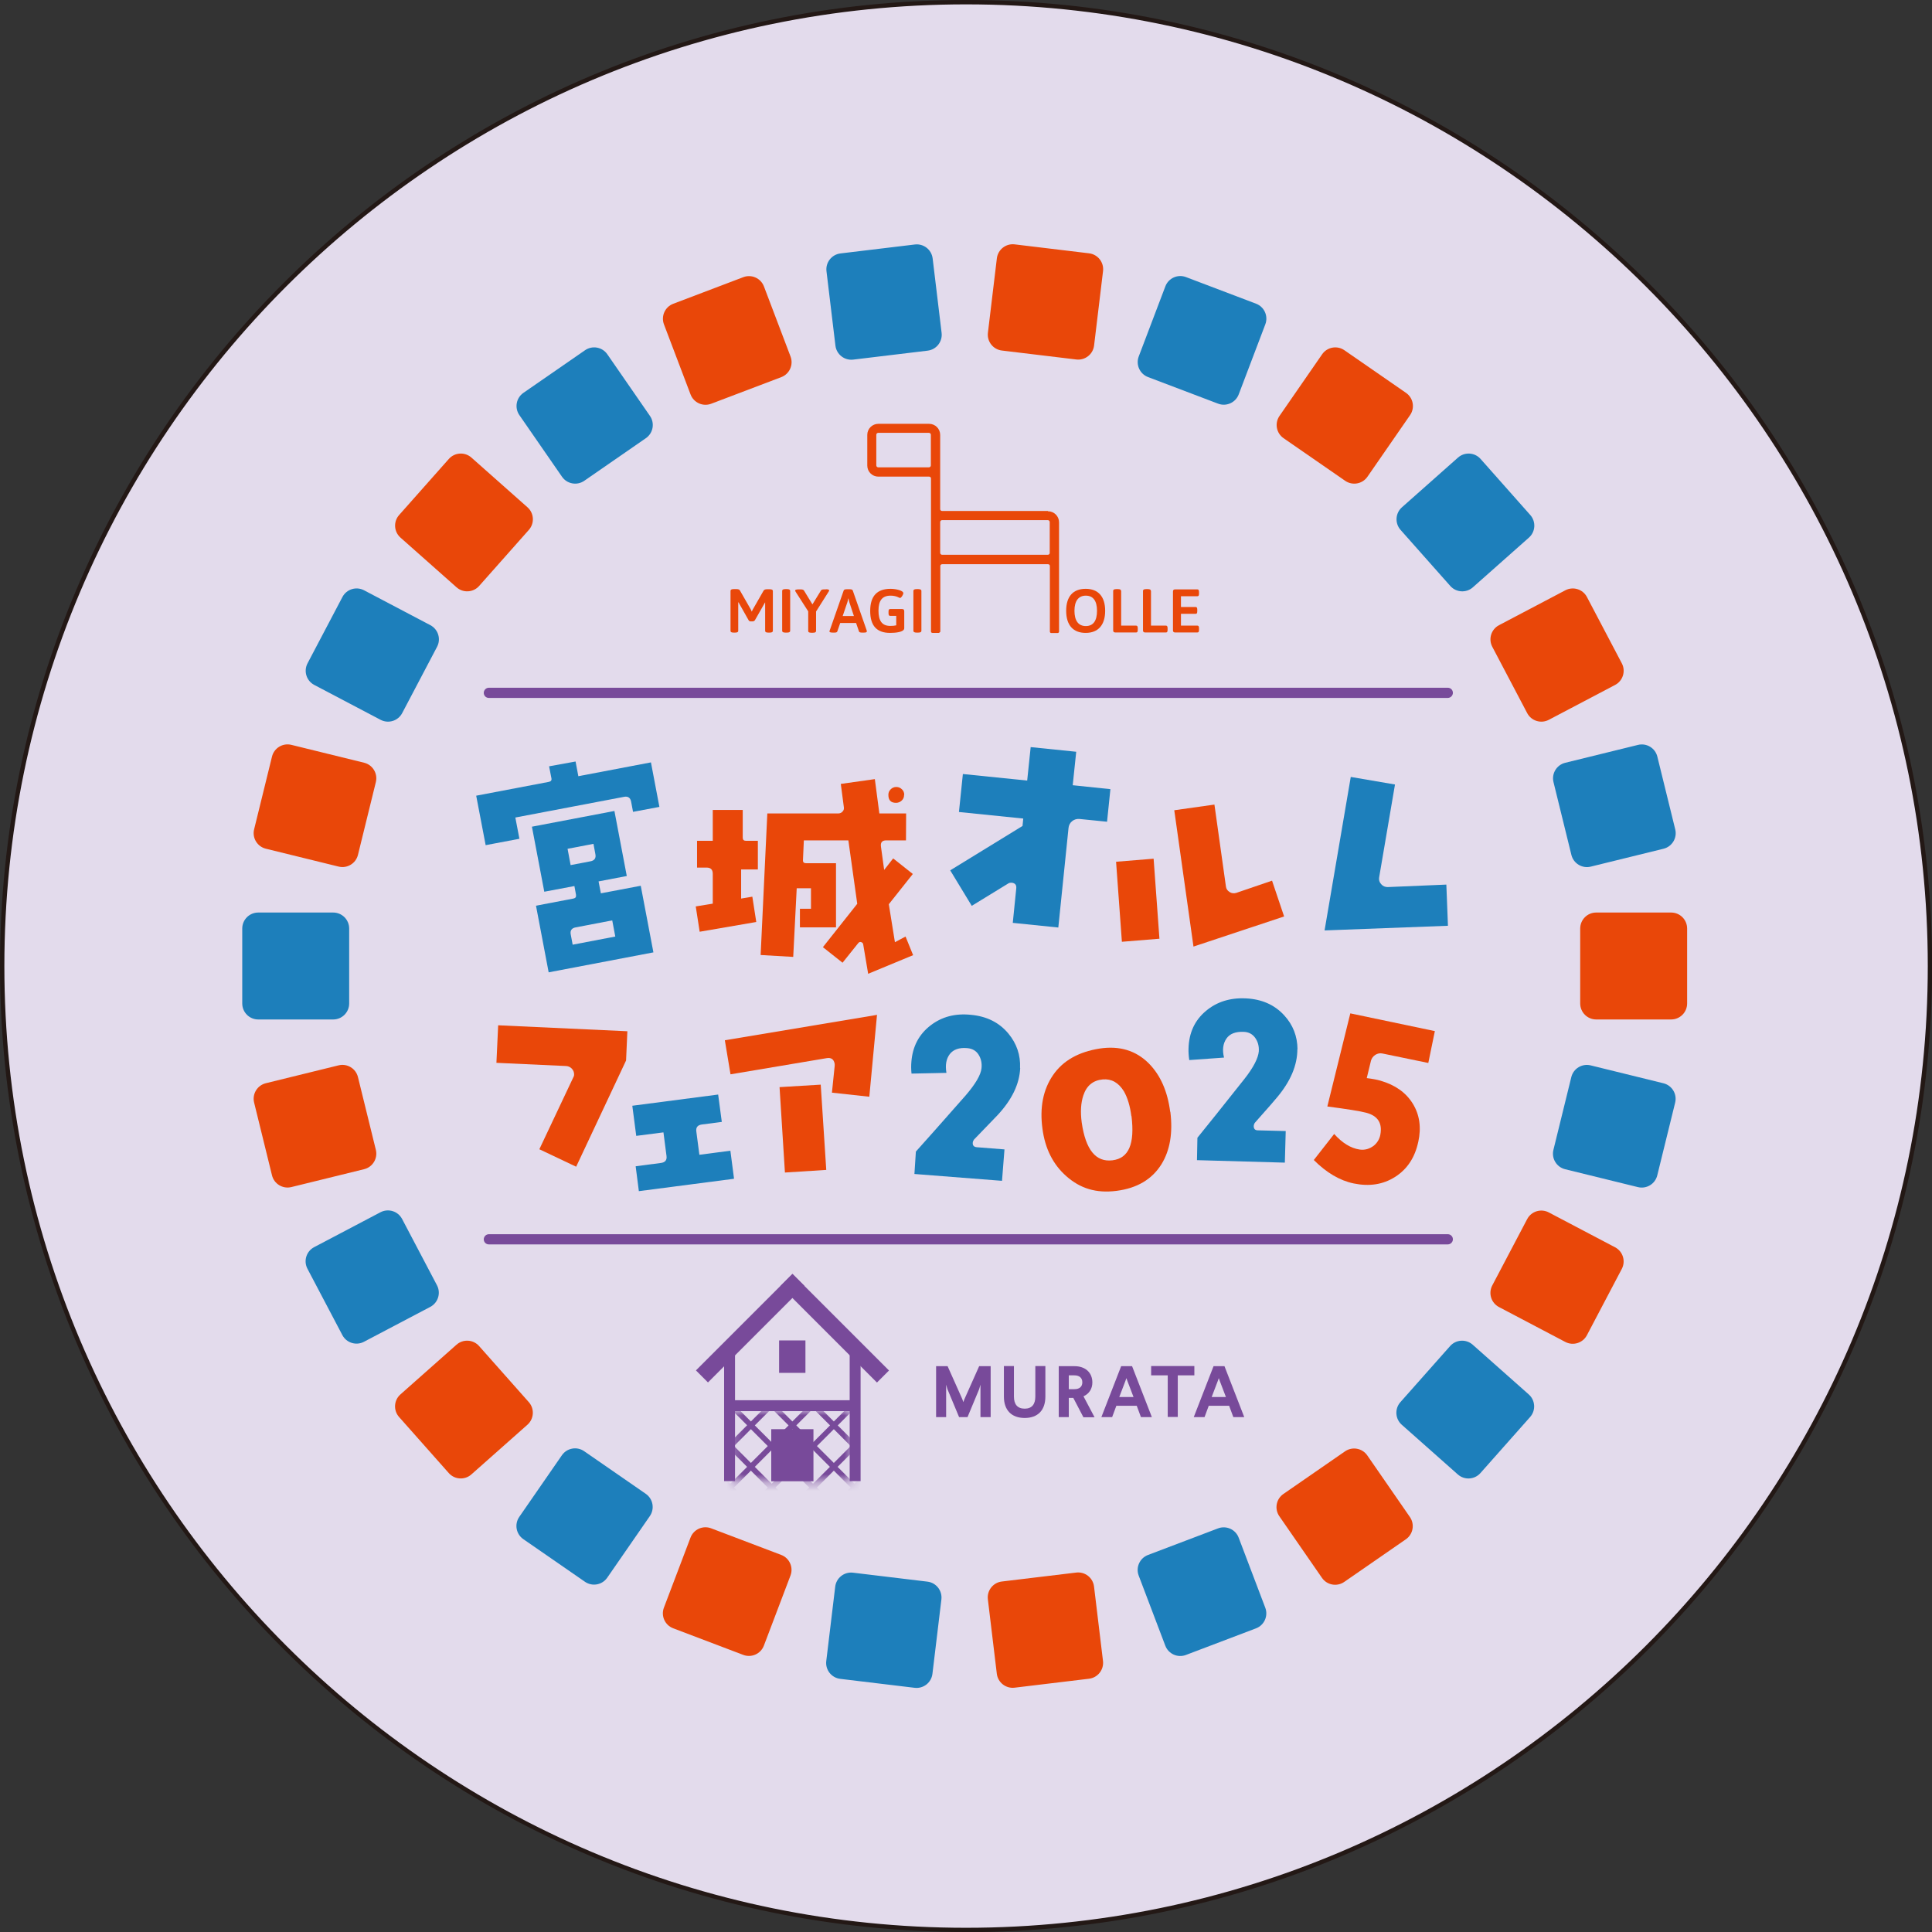 <svg width="230" height="230" viewBox="0 0 230 230" fill="none" xmlns="http://www.w3.org/2000/svg"><rect x="0" y="0" width="230" height="230" fill="#333333" stroke="none"/><g clip-path="url(#clip0_5230_4871)"><path d="M229.407 121.774C233.144 58.51 184.887 4.196 121.623 0.46C58.36 -3.277 4.045 44.98 0.309 108.243C-3.428 171.507 44.829 225.822 108.093 229.558C171.357 233.294 225.671 185.038 229.407 121.774Z" fill="#E1F3FC"/><path d="M229.556 121.775C233.293 58.511 185.036 4.196 121.772 0.46C58.508 -3.276 4.194 44.98 0.458 108.244C-3.279 171.508 44.978 225.822 108.242 229.559C171.505 233.295 225.82 185.038 229.556 121.775Z" fill="#E3DBEC"/><path d="M92.007 70.339V75.102C92.007 75.241 91.886 75.31 91.626 75.31H91.47C91.193 75.31 91.089 75.241 91.089 75.102V71.725H91.072L89.859 73.855C89.859 73.855 89.738 73.977 89.617 73.977H89.374C89.253 73.977 89.184 73.925 89.132 73.855L87.919 71.707H87.885V75.102C87.885 75.241 87.781 75.31 87.504 75.31H87.348C87.071 75.31 86.967 75.241 86.967 75.102V70.339C86.967 70.201 87.088 70.131 87.348 70.131H87.694C87.885 70.131 88.041 70.183 88.093 70.305L89.392 72.573L89.496 72.816L89.6 72.591L90.899 70.322C90.968 70.201 91.106 70.149 91.297 70.149H91.626C91.903 70.149 92.007 70.218 92.007 70.356V70.339Z" fill="#E94709"/><path d="M94.068 70.339V75.102C94.068 75.241 93.947 75.31 93.687 75.31H93.496C93.219 75.31 93.115 75.224 93.115 75.102V70.339C93.115 70.201 93.237 70.131 93.496 70.131H93.687C93.964 70.131 94.068 70.218 94.068 70.339Z" fill="#E94709"/><path d="M98.311 70.148C98.588 70.148 98.71 70.2 98.71 70.287C98.71 70.339 98.675 70.391 98.641 70.443L97.151 72.798V75.119C97.151 75.258 97.03 75.327 96.77 75.327H96.597C96.32 75.327 96.216 75.258 96.216 75.119V72.781L94.726 70.46C94.726 70.46 94.657 70.339 94.657 70.304C94.657 70.218 94.778 70.165 95.072 70.165H95.315C95.505 70.165 95.644 70.2 95.713 70.304L96.718 71.95L97.74 70.287C97.809 70.183 97.948 70.165 98.138 70.165H98.329L98.311 70.148Z" fill="#E94709"/><path d="M101.515 70.287L103.178 75.05C103.178 75.05 103.196 75.136 103.196 75.171C103.196 75.258 103.092 75.31 102.849 75.31H102.624C102.433 75.31 102.278 75.275 102.26 75.171L101.914 74.167H100.026L99.68 75.171C99.645 75.275 99.524 75.31 99.35 75.31H99.142C98.865 75.31 98.744 75.258 98.744 75.171C98.744 75.136 98.744 75.102 98.779 75.05L100.442 70.287C100.476 70.183 100.632 70.148 100.823 70.148H101.134C101.325 70.148 101.481 70.183 101.515 70.287ZM100.978 71.257C100.944 71.413 100.927 71.569 100.875 71.707L100.32 73.335H101.654L101.117 71.707C101.065 71.569 101.048 71.413 101.013 71.257H100.996H100.978Z" fill="#E94709"/><path d="M107.544 70.599C107.544 70.772 107.301 71.188 107.145 71.188C107.059 71.188 106.73 70.911 106.02 70.911C104.998 70.911 104.582 71.534 104.582 72.695C104.582 73.855 104.963 74.513 105.985 74.513C106.262 74.513 106.487 74.496 106.695 74.444V73.318H105.968C105.829 73.318 105.777 73.214 105.777 73.007V72.816C105.777 72.591 105.829 72.504 105.968 72.504H107.388C107.578 72.504 107.648 72.591 107.648 72.781V74.791C107.648 75.258 106.591 75.345 105.968 75.345C104.391 75.345 103.595 74.513 103.595 72.729C103.595 70.945 104.426 70.097 106.02 70.097C106.695 70.097 107.526 70.322 107.526 70.582L107.544 70.599Z" fill="#E94709"/><path d="M109.691 70.339V75.102C109.691 75.241 109.57 75.31 109.31 75.31H109.119C108.842 75.31 108.738 75.224 108.738 75.102V70.339C108.738 70.201 108.86 70.131 109.119 70.131H109.31C109.587 70.131 109.691 70.218 109.691 70.339Z" fill="#E94709"/><path d="M131.567 72.712C131.567 74.409 130.735 75.345 129.246 75.345C127.756 75.345 126.925 74.427 126.925 72.712C126.925 70.997 127.756 70.097 129.246 70.097C130.735 70.097 131.567 71.015 131.567 72.712ZM127.912 72.712C127.912 73.89 128.38 74.531 129.263 74.531C130.146 74.531 130.597 73.907 130.597 72.712C130.597 71.517 130.129 70.911 129.263 70.911C128.397 70.911 127.912 71.534 127.912 72.712Z" fill="#E94709"/><path d="M133.472 70.339V74.479H135.256C135.395 74.479 135.447 74.583 135.447 74.791V74.981C135.447 75.206 135.395 75.293 135.256 75.293H132.779C132.589 75.293 132.52 75.206 132.52 75.033V70.339C132.52 70.201 132.641 70.131 132.901 70.131H133.074C133.351 70.131 133.455 70.201 133.455 70.339H133.472Z" fill="#E94709"/><path d="M137.023 70.339V74.479H138.807C138.946 74.479 138.998 74.583 138.998 74.791V74.981C138.998 75.206 138.946 75.293 138.807 75.293H136.331C136.14 75.293 136.071 75.206 136.071 75.033V70.339C136.071 70.201 136.192 70.131 136.452 70.131H136.625C136.902 70.131 137.006 70.201 137.006 70.339H137.023Z" fill="#E94709"/><path d="M142.739 70.477V70.668C142.739 70.893 142.687 70.98 142.549 70.98H140.591V72.261H142.341C142.479 72.261 142.531 72.365 142.531 72.573V72.764C142.531 72.989 142.479 73.075 142.341 73.075H140.591V74.478H142.549C142.687 74.478 142.739 74.582 142.739 74.79V74.981C142.739 75.206 142.687 75.292 142.549 75.292H139.898C139.708 75.292 139.639 75.206 139.639 75.033V70.425C139.639 70.235 139.725 70.165 139.898 70.165H142.549C142.687 70.165 142.739 70.269 142.739 70.477Z" fill="#E94709"/><path d="M124.743 60.83H112.151C112.03 60.83 111.943 60.743 111.926 60.64V51.771C111.926 51.044 111.337 50.455 110.609 50.455H104.564C103.837 50.455 103.248 51.044 103.248 51.771V55.426C103.248 56.154 103.837 56.742 104.564 56.742H110.609C110.748 56.742 110.834 56.846 110.834 56.968V75.172C110.834 75.275 110.904 75.345 111.008 75.345H111.77C111.77 75.345 111.943 75.275 111.943 75.172V67.36C111.943 67.256 112.047 67.169 112.168 67.169H124.76C124.881 67.169 124.985 67.239 124.985 67.395V75.189C124.985 75.293 125.055 75.362 125.159 75.362H125.903C125.99 75.362 126.077 75.293 126.077 75.189V62.181C126.077 61.454 125.488 60.865 124.76 60.865M110.592 55.634H104.547C104.426 55.634 104.322 55.53 104.322 55.409V51.754C104.322 51.633 104.426 51.529 104.547 51.529H110.592C110.713 51.529 110.817 51.633 110.817 51.754V55.409C110.817 55.53 110.713 55.634 110.592 55.634ZM124.743 66.044H112.151C112.03 66.044 111.926 65.94 111.926 65.818V62.147C111.926 62.025 112.03 61.921 112.151 61.921H124.743C124.864 61.921 124.968 62.025 124.968 62.147V65.818C124.968 65.94 124.881 66.044 124.743 66.044Z" fill="#E94709"/><path d="M116.723 168.703V164.84L116.567 165.377L115.182 168.703H114.177L112.791 165.377L112.636 164.84V168.703H111.44V162.64H112.809L114.558 166.555L114.679 166.919L114.818 166.555L116.567 162.64H117.936V168.703H116.741H116.723Z" fill="#784A9A"/><path d="M121.989 168.806C120.413 168.806 119.512 167.871 119.512 166.26V162.623H120.707V166.26C120.707 167.178 121.123 167.698 121.989 167.698C122.855 167.698 123.253 167.161 123.253 166.26V162.623H124.449V166.26C124.449 167.871 123.565 168.806 121.989 168.806Z" fill="#784A9A"/><path d="M128.969 168.703L127.774 166.416H127.237V168.703H126.042V162.64H127.913C129.229 162.64 130.043 163.42 130.043 164.58C130.043 165.325 129.662 165.931 128.986 166.226L130.303 168.72H128.952L128.969 168.703ZM127.237 165.377H127.913C128.484 165.377 128.848 165.1 128.848 164.563C128.848 164.026 128.484 163.732 127.913 163.732H127.237V165.377Z" fill="#784A9A"/><path d="M135.827 168.703L135.325 167.352H132.9L132.398 168.703H131.116L133.472 162.64H134.771L137.126 168.703H135.827ZM133.281 166.312H134.944L134.217 164.407L134.095 164.061L133.974 164.407L133.247 166.312H133.281Z" fill="#784A9A"/><path d="M140.211 163.732V168.685H139.016V163.732H137.041V162.623H142.185V163.732H140.211Z" fill="#784A9A"/><path d="M146.826 168.703L146.324 167.352H143.899L143.397 168.703H142.115L144.471 162.64H145.77L148.125 168.703H146.826ZM144.28 166.312H145.943L145.216 164.407L145.094 164.061L144.973 164.407L144.246 166.312H144.28Z" fill="#784A9A"/><path d="M78.497 96.06L75.362 96.649L75.137 95.454C75.05 94.969 74.756 94.761 74.271 94.865L61.35 97.324L61.835 99.853L57.816 100.615L56.69 94.726L65.333 93.081C65.593 93.029 65.697 92.89 65.645 92.648L65.368 91.228L68.52 90.656L68.85 92.405L77.493 90.76L78.497 96.043V96.06ZM77.77 113.381L65.316 115.754L63.809 107.821L68.261 106.972C68.52 106.92 68.607 106.781 68.572 106.522L68.382 105.482L64.796 106.158L63.324 98.416L73.145 96.545L74.617 104.287L71.257 104.928L71.534 106.348L76.28 105.448L77.787 113.381H77.77ZM73.249 111.493L72.885 109.57L68.538 110.401C68.053 110.488 67.845 110.783 67.949 111.267L68.174 112.463L73.249 111.493ZM70.876 101.672L70.651 100.459L67.568 101.048L67.931 102.988L70.287 102.538C70.772 102.451 70.98 102.157 70.876 101.672Z" fill="#1D7FBB"/><path d="M90.24 103.508H88.231V106.972L89.564 106.747L90.032 109.761L83.294 110.921L82.827 107.907L84.853 107.578V104.027C84.853 103.525 84.611 103.283 84.108 103.283H82.983V100.096H84.853V96.424H88.421V99.715C88.421 99.974 88.543 100.096 88.802 100.096H90.222V103.508H90.24ZM108.704 113.71L103.352 115.927L102.763 112.428C102.745 112.289 102.659 112.203 102.503 112.151C102.382 112.116 102.278 112.151 102.174 112.272L100.303 114.61L97.965 112.757L102.053 107.595L100.996 100.044H95.696L95.592 102.382C95.575 102.642 95.696 102.763 95.956 102.763H99.524V110.401H95.228V108.184H96.545V105.742H94.847L94.431 113.917L90.552 113.692L91.348 96.839H99.784C99.991 96.839 100.165 96.77 100.303 96.614C100.442 96.476 100.494 96.285 100.459 96.095L100.095 93.323L104.148 92.752L104.685 96.839H107.872L107.855 100.044H105.517C105.014 100.044 104.806 100.286 104.876 100.788L105.257 103.56L106.331 102.191L108.669 104.045L105.811 107.647L106.539 112.168L107.803 111.493L108.704 113.71ZM107.63 94.622C107.63 94.9 107.543 95.125 107.353 95.298C107.179 95.471 106.937 95.575 106.677 95.575C106.054 95.575 105.759 95.263 105.759 94.622C105.759 94.362 105.846 94.155 106.036 93.964C106.209 93.791 106.435 93.687 106.694 93.687C106.954 93.687 107.179 93.774 107.37 93.964C107.56 94.137 107.647 94.362 107.647 94.622H107.63Z" fill="#E94709"/><path d="M131.81 97.827L128.536 97.498C128.19 97.463 127.896 97.549 127.636 97.757C127.376 97.965 127.237 98.242 127.203 98.589L125.99 110.419L120.569 109.864L120.985 105.742C121.019 105.344 120.846 105.136 120.448 105.084C120.309 105.084 120.188 105.084 120.067 105.153L115.685 107.838L113.121 103.612L121.729 98.329L121.816 97.446L114.16 96.666L114.628 92.145L122.284 92.925L122.699 88.941L128.121 89.495L127.705 93.479L132.191 93.947L131.793 97.809L131.81 97.827Z" fill="#1D7FBB"/><path d="M137.335 102.226L138.028 111.752L133.559 112.116L132.866 102.59L137.335 102.226ZM152.871 109.102L142.081 112.688L139.794 96.458L144.575 95.783L145.943 105.534C145.978 105.829 146.134 106.037 146.376 106.192C146.619 106.348 146.879 106.383 147.173 106.296L151.434 104.841L152.871 109.102Z" fill="#E94709"/><path d="M172.358 110.211L157.687 110.765L160.805 92.492L166.07 93.393L164.182 104.461C164.13 104.755 164.217 105.032 164.425 105.257C164.633 105.5 164.892 105.604 165.204 105.604L172.184 105.309L172.375 110.211H172.358Z" fill="#1D7FBB"/><path d="M74.531 126.25L68.59 138.894L64.208 136.815L68.226 128.311C68.295 128.19 68.347 128.069 68.347 127.93C68.347 127.67 68.278 127.445 68.088 127.237C67.897 127.029 67.672 126.925 67.395 126.908L59.098 126.527L59.306 122.058L74.687 122.768L74.531 126.267V126.25Z" fill="#E94709"/><path d="M87.365 140.332L76.055 141.804L75.674 138.842L78.705 138.444C79.19 138.374 79.415 138.097 79.346 137.612L78.982 134.806L75.743 135.222L75.275 131.637L85.495 130.303L85.928 133.559L83.537 133.871C83.052 133.94 82.827 134.217 82.896 134.702L83.26 137.474L86.95 136.989L87.382 140.297L87.365 140.332Z" fill="#1D7FBB"/><path d="M104.408 120.794L103.49 130.563L99.039 130.078L99.368 126.891C99.368 126.891 99.368 126.735 99.368 126.666C99.281 126.111 98.952 125.869 98.398 125.973L86.966 127.895L86.291 123.842L104.443 120.811L104.408 120.794ZM97.705 129.125L98.364 139.275L93.444 139.587L92.804 129.42L97.705 129.125Z" fill="#E94709"/><path d="M121.452 127.15C121.366 129.056 120.465 130.926 118.75 132.762C118.577 132.953 117.642 133.923 115.944 135.672C115.875 135.776 115.823 135.88 115.806 136.018C115.771 136.365 115.944 136.538 116.273 136.573L119.581 136.833L119.287 140.574L108.86 139.76L109.033 137.092C110.176 135.828 112.151 133.594 114.974 130.389C116.117 129.056 116.758 127.982 116.845 127.185C116.914 126.579 116.793 126.025 116.498 125.557C116.204 125.089 115.754 124.829 115.147 124.777C114.195 124.691 113.502 124.933 113.069 125.488C112.636 126.059 112.515 126.804 112.671 127.722L108.514 127.809C108.462 127.324 108.462 126.856 108.496 126.423C108.635 124.57 109.414 123.115 110.8 122.058C112.134 121.036 113.727 120.62 115.58 120.811C117.468 120.984 118.958 121.729 120.049 123.045C121.036 124.24 121.504 125.609 121.435 127.15H121.452Z" fill="#1D7FBB"/><path d="M139.326 132.347C139.638 134.858 139.292 136.937 138.27 138.599C137.144 140.401 135.36 141.457 132.918 141.769C130.476 142.081 128.588 141.475 126.942 140.02C125.366 138.634 124.413 136.746 124.102 134.373C123.755 131.827 124.188 129.697 125.366 127.982C126.544 126.267 128.397 125.228 130.891 124.83C133.264 124.466 135.222 125.055 136.763 126.596C138.149 127.999 138.997 129.922 139.309 132.364L139.326 132.347ZM134.685 132.866C134.529 131.654 134.234 130.684 133.801 129.922C133.16 128.883 132.329 128.415 131.29 128.501C130.129 128.605 129.35 129.246 128.969 130.407C128.674 131.29 128.605 132.364 128.778 133.646C129.246 136.885 130.458 138.374 132.433 138.132C134.407 137.889 135.1 136.14 134.702 132.866H134.685Z" fill="#E94709"/><path d="M154.448 124.899C154.448 126.804 153.651 128.709 152.023 130.649C151.867 130.857 150.984 131.862 149.373 133.68C149.304 133.784 149.269 133.905 149.252 134.044C149.252 134.39 149.408 134.564 149.754 134.564L153.062 134.65L152.958 138.409L142.497 138.114L142.549 135.447C143.623 134.131 145.493 131.792 148.143 128.449C149.235 127.064 149.789 125.955 149.858 125.158C149.893 124.535 149.754 124.015 149.425 123.548C149.096 123.097 148.646 122.855 148.039 122.838C147.087 122.803 146.394 123.063 145.996 123.652C145.597 124.24 145.493 124.985 145.718 125.903L141.579 126.198C141.51 125.713 141.475 125.245 141.492 124.812C141.544 122.941 142.237 121.452 143.571 120.343C144.852 119.269 146.429 118.767 148.299 118.854C150.204 118.94 151.729 119.616 152.872 120.863C153.928 122.006 154.448 123.357 154.465 124.899H154.448Z" fill="#1D7FBB"/><path d="M168.841 135.932C168.443 137.803 167.525 139.188 166.087 140.106C164.649 141.024 163.004 141.267 161.151 140.886C159.488 140.539 157.912 139.604 156.405 138.097L158.83 134.997C159.8 136.071 160.804 136.694 161.861 136.85C162.467 136.937 163.039 136.781 163.558 136.382C163.957 136.053 164.216 135.62 164.32 135.118C164.597 133.715 164.026 132.832 162.64 132.468C161.93 132.277 160.389 132.035 158.016 131.723L160.752 120.638L170.816 122.751L170.036 126.544L164.58 125.418C164.286 125.349 163.991 125.418 163.731 125.574C163.472 125.748 163.298 125.973 163.212 126.267L162.709 128.346C163.402 128.432 163.957 128.536 164.355 128.657C166.087 129.16 167.369 130.06 168.183 131.377C168.997 132.693 169.222 134.217 168.841 135.949V135.932Z" fill="#E94709"/><path d="M188.119 110.54V119.46C188.119 120.512 188.972 121.365 190.024 121.365H198.944C199.996 121.365 200.849 120.512 200.849 119.46V110.54C200.849 109.488 199.996 108.635 198.944 108.635H190.024C188.972 108.635 188.119 109.488 188.119 110.54Z" fill="#E94709"/><path d="M187.06 128.227L184.931 136.889C184.68 137.911 185.304 138.943 186.326 139.194L194.989 141.323C196.01 141.574 197.042 140.95 197.293 139.928L199.423 131.266C199.674 130.244 199.049 129.212 198.027 128.961L189.365 126.831C188.343 126.58 187.311 127.205 187.06 128.227Z" fill="#1D7FBB"/><path d="M181.805 145.134L177.651 153.028C177.161 153.959 177.519 155.111 178.45 155.601L186.344 159.754C187.276 160.244 188.428 159.887 188.918 158.955L193.071 151.061C193.561 150.13 193.203 148.978 192.272 148.488L184.378 144.335C183.447 143.845 182.295 144.202 181.805 145.134Z" fill="#E94709"/><path d="M172.631 160.247L166.714 166.921C166.016 167.709 166.088 168.913 166.875 169.611L173.55 175.529C174.337 176.227 175.541 176.154 176.24 175.367L182.157 168.692C182.855 167.905 182.783 166.701 181.995 166.003L175.321 160.085C174.534 159.387 173.329 159.459 172.631 160.247Z" fill="#1D7FBB"/><path d="M160.121 172.78L152.785 177.854C151.919 178.453 151.703 179.64 152.302 180.505L157.376 187.841C157.974 188.707 159.161 188.923 160.027 188.324L167.363 183.25C168.228 182.652 168.445 181.465 167.846 180.599L162.772 173.263C162.173 172.398 160.986 172.181 160.121 172.78Z" fill="#E94709"/><path d="M145.004 181.95L136.665 185.116C135.681 185.49 135.186 186.59 135.56 187.574L138.726 195.913C139.099 196.897 140.199 197.392 141.183 197.018L149.522 193.852C150.506 193.479 151.001 192.378 150.627 191.395L147.461 183.055C147.088 182.072 145.988 181.577 145.004 181.95Z" fill="#1D7FBB"/><path d="M128.123 187.21L119.267 188.275C118.222 188.401 117.477 189.35 117.603 190.395L118.668 199.251C118.794 200.296 119.742 201.041 120.787 200.915L129.643 199.849C130.688 199.724 131.433 198.775 131.308 197.73L130.242 188.874C130.116 187.829 129.168 187.084 128.123 187.21Z" fill="#E94709"/><path d="M110.406 188.29L101.549 187.224C100.505 187.098 99.556 187.843 99.43 188.888L98.365 197.744C98.239 198.789 98.984 199.738 100.029 199.864L108.885 200.929C109.93 201.055 110.878 200.31 111.004 199.265L112.07 190.409C112.195 189.364 111.45 188.415 110.406 188.29Z" fill="#1D7FBB"/><path d="M93 185.109L84.661 181.943C83.677 181.569 82.577 182.064 82.203 183.048L79.037 191.387C78.663 192.371 79.158 193.471 80.142 193.844L88.481 197.01C89.465 197.384 90.565 196.889 90.939 195.906L94.105 187.566C94.478 186.582 93.984 185.482 93 185.109Z" fill="#E94709"/><path d="M76.879 177.836L69.543 172.762C68.677 172.163 67.49 172.38 66.892 173.245L61.818 180.581C61.219 181.447 61.435 182.633 62.301 183.232L69.637 188.306C70.502 188.905 71.689 188.688 72.288 187.823L77.362 180.487C77.96 179.621 77.744 178.435 76.879 177.836Z" fill="#1D7FBB"/><path d="M62.953 166.92L57.035 160.245C56.337 159.458 55.133 159.386 54.345 160.084L47.671 166.001C46.883 166.699 46.811 167.904 47.509 168.691L53.427 175.366C54.125 176.153 55.329 176.225 56.116 175.527L62.791 169.61C63.578 168.912 63.651 167.707 62.953 166.92Z" fill="#E94709"/><path d="M52.021 153.009L47.868 145.115C47.378 144.184 46.226 143.826 45.294 144.316L37.4 148.469C36.469 148.959 36.111 150.111 36.601 151.042L40.755 158.937C41.244 159.868 42.397 160.226 43.328 159.736L51.222 155.582C52.153 155.092 52.511 153.94 52.021 153.009Z" fill="#1D7FBB"/><path d="M44.744 136.884L42.614 128.222C42.363 127.2 41.331 126.575 40.309 126.826L31.647 128.955C30.625 129.207 30.001 130.239 30.252 131.26L32.381 139.923C32.632 140.944 33.664 141.569 34.686 141.318L43.348 139.189C44.37 138.938 44.995 137.906 44.744 136.884Z" fill="#E94709"/><path d="M41.569 119.46V110.54C41.569 109.488 40.716 108.635 39.664 108.635H30.744C29.692 108.635 28.839 109.488 28.839 110.54V119.46C28.839 120.513 29.692 121.366 30.744 121.366H39.664C40.716 121.366 41.569 120.513 41.569 119.46Z" fill="#1D7FBB"/><path d="M42.615 101.77L44.744 93.108C44.995 92.086 44.37 91.054 43.349 90.802L34.686 88.673C33.664 88.422 32.633 89.047 32.381 90.069L30.252 98.731C30.001 99.753 30.626 100.785 31.648 101.036L40.31 103.165C41.331 103.416 42.364 102.792 42.615 101.77Z" fill="#E94709"/><path d="M47.879 84.893L52.032 76.999C52.522 76.068 52.164 74.916 51.233 74.426L43.339 70.272C42.408 69.782 41.256 70.14 40.766 71.071L36.612 78.966C36.123 79.897 36.48 81.049 37.412 81.539L45.306 85.692C46.237 86.182 47.389 85.824 47.879 84.893Z" fill="#1D7FBB"/><path d="M57.041 69.757L62.959 63.082C63.657 62.294 63.584 61.09 62.797 60.392L56.123 54.475C55.335 53.777 54.131 53.849 53.433 54.636L47.515 61.311C46.817 62.098 46.889 63.302 47.677 64.001L54.352 69.918C55.139 70.616 56.343 70.544 57.041 69.757Z" fill="#E94709"/><path d="M69.555 57.238L76.891 52.163C77.757 51.565 77.973 50.378 77.375 49.513L72.3 42.176C71.702 41.311 70.515 41.095 69.65 41.693L62.313 46.767C61.448 47.366 61.232 48.553 61.83 49.418L66.904 56.754C67.503 57.62 68.69 57.836 69.555 57.238Z" fill="#1D7FBB"/><path d="M84.668 48.064L93.007 44.898C93.991 44.525 94.485 43.424 94.112 42.441L90.946 34.101C90.572 33.118 89.472 32.623 88.488 32.996L80.149 36.163C79.165 36.536 78.671 37.636 79.044 38.62L82.21 46.959C82.584 47.943 83.684 48.438 84.668 48.064Z" fill="#E94709"/><path d="M101.575 42.811L110.432 41.745C111.476 41.62 112.221 40.671 112.096 39.626L111.03 30.77C110.905 29.725 109.956 28.98 108.911 29.106L100.055 30.171C99.01 30.297 98.265 31.246 98.391 32.291L99.456 41.147C99.582 42.191 100.531 42.937 101.575 42.811Z" fill="#1D7FBB"/><path d="M119.273 41.731L128.129 42.796C129.174 42.922 130.122 42.177 130.248 41.132L131.314 32.276C131.439 31.231 130.694 30.282 129.649 30.157L120.793 29.091C119.749 28.966 118.8 29.711 118.674 30.756L117.609 39.612C117.483 40.656 118.228 41.605 119.273 41.731Z" fill="#E94709"/><path d="M136.671 44.889L145.01 48.055C145.994 48.428 147.094 47.934 147.467 46.95L150.633 38.611C151.007 37.627 150.512 36.526 149.528 36.153L141.189 32.987C140.205 32.613 139.105 33.108 138.732 34.092L135.566 42.431C135.192 43.415 135.687 44.515 136.671 44.889Z" fill="#1D7FBB"/><path d="M152.804 52.164L160.141 57.239C161.006 57.837 162.193 57.621 162.791 56.755L167.866 49.419C168.464 48.554 168.248 47.367 167.382 46.769L160.046 41.694C159.181 41.096 157.994 41.312 157.395 42.178L152.321 49.514C151.723 50.379 151.939 51.566 152.804 52.164Z" fill="#E94709"/><path d="M166.734 63.083L172.652 69.757C173.35 70.545 174.554 70.617 175.341 69.919L182.016 64.001C182.803 63.303 182.875 62.099 182.177 61.312L176.26 54.637C175.562 53.85 174.358 53.778 173.57 54.476L166.896 60.393C166.108 61.091 166.036 62.295 166.734 63.083Z" fill="#1D7FBB"/><path d="M177.654 77L181.808 84.894C182.298 85.825 183.45 86.183 184.381 85.693L192.275 81.54C193.206 81.05 193.564 79.898 193.074 78.967L188.921 71.072C188.431 70.141 187.279 69.784 186.348 70.273L178.453 74.427C177.522 74.917 177.164 76.069 177.654 77Z" fill="#E94709"/><path d="M184.941 93.113L187.07 101.775C187.321 102.797 188.353 103.422 189.375 103.17L198.037 101.041C199.059 100.79 199.684 99.758 199.433 98.736L197.303 90.074C197.052 89.052 196.02 88.427 194.998 88.679L186.336 90.808C185.314 91.059 184.69 92.091 184.941 93.113Z" fill="#1D7FBB"/><path d="M172.357 83.087H58.197C57.851 83.087 57.591 82.81 57.591 82.481C57.591 82.151 57.868 81.874 58.197 81.874H172.357C172.704 81.874 172.964 82.151 172.964 82.481C172.964 82.81 172.687 83.087 172.357 83.087Z" fill="#784A9A"/><path d="M172.357 148.143H58.197C57.851 148.143 57.591 147.866 57.591 147.537C57.591 147.208 57.868 146.93 58.197 146.93H172.357C172.704 146.93 172.964 147.208 172.964 147.537C172.964 147.866 172.687 148.143 172.357 148.143Z" fill="#784A9A"/><path d="M95.771 153.087L94.338 151.654L82.85 163.142L84.283 164.575L95.771 153.087Z" fill="#784A9A"/><path d="M104.4 164.587L105.833 163.155L94.344 151.666L92.911 153.099L104.4 164.587Z" fill="#784A9A"/><mask id="mask0_5230_4871" style="mask-type:luminance" maskUnits="userSpaceOnUse" x="87" y="167" width="15" height="10"><path d="M101.447 167.941H87.192V176.341H101.447V167.941Z" fill="white"/></mask><g mask="url(#mask0_5230_4871)"><path d="M110.09 174.124L109.64 173.674L109.137 174.176L107.128 172.167L107.63 171.665L107.18 171.214L106.678 171.717L104.669 169.707L105.171 169.205L104.721 168.755L104.218 169.257L102.209 167.248L102.711 166.746L102.261 166.295L101.759 166.798L99.75 164.788L100.252 164.286L99.802 163.836L99.299 164.338L97.29 162.329L97.792 161.827L97.342 161.376L96.84 161.879L94.831 159.869L95.333 159.367L94.882 158.917L94.38 159.419L93.878 158.917L93.427 159.367L93.93 159.869L91.921 161.879L91.418 161.376L90.968 161.827L91.47 162.329L89.461 164.338L88.959 163.836L88.508 164.286L89.011 164.788L87.002 166.798L86.499 166.295L86.049 166.746L86.551 167.248L84.542 169.257L84.04 168.755L83.59 169.205L84.092 169.707L82.083 171.717L81.58 171.214L81.13 171.665L81.632 172.167L79.623 174.176L79.121 173.674L78.67 174.124L79.173 174.627L78.67 175.129L79.121 175.579L79.623 175.077L81.632 177.086L81.13 177.588L81.58 178.039L82.083 177.536L84.092 179.546L83.59 180.048L84.04 180.498L84.542 179.996L86.551 182.005L86.049 182.507L86.499 182.958L87.002 182.455L89.011 184.465L88.508 184.967L88.959 185.417L89.461 184.915L91.47 186.924L90.968 187.426L91.418 187.877L91.921 187.374L93.93 189.384L93.427 189.886L93.878 190.336L94.38 189.834L94.882 190.336L95.333 189.886L94.831 189.384L96.84 187.374L97.342 187.877L97.792 187.426L97.29 186.924L99.299 184.915L99.802 185.417L100.252 184.967L99.75 184.465L101.759 182.455L102.261 182.958L102.711 182.507L102.209 182.005L104.218 179.996L104.721 180.498L105.171 180.048L104.669 179.546L106.678 177.536L107.18 178.039L107.63 177.588L107.128 177.086L109.137 175.077L109.64 175.579L110.09 175.129L109.588 174.627L110.09 174.124ZM106.21 172.15L104.201 174.159L102.192 172.15L104.201 170.14L106.21 172.15ZM93.878 174.627L91.869 176.636L89.859 174.627L91.869 172.617L93.878 174.627ZM92.319 172.15L94.328 170.14L96.337 172.15L94.328 174.159L92.319 172.15ZM94.328 175.077L96.337 177.086L94.328 179.095L92.319 177.086L94.328 175.077ZM94.779 174.627L96.788 172.617L98.797 174.627L96.788 176.636L94.779 174.627ZM97.255 172.15L99.265 170.14L101.274 172.15L99.265 174.159L97.255 172.15ZM96.805 171.699L94.796 169.69L96.805 167.681L98.814 169.69L96.805 171.699ZM94.328 169.222L92.319 167.213L94.328 165.204L96.337 167.213L94.328 169.222ZM93.878 169.69L91.869 171.699L89.859 169.69L91.869 167.681L93.878 169.69ZM91.401 172.15L89.392 174.159L87.383 172.15L89.392 170.14L91.401 172.15ZM88.942 174.627L86.932 176.636L84.923 174.627L86.932 172.617L88.942 174.627ZM89.392 175.077L91.401 177.086L89.392 179.095L87.383 177.086L89.392 175.077ZM91.869 177.536L93.878 179.546L91.869 181.555L89.859 179.546L91.869 177.536ZM94.328 180.013L96.337 182.022L94.328 184.032L92.319 182.022L94.328 180.013ZM94.779 179.563L96.788 177.554L98.797 179.563L96.788 181.572L94.779 179.563ZM97.255 177.086L99.265 175.077L101.274 177.086L99.265 179.095L97.255 177.086ZM99.715 174.627L101.724 172.617L103.733 174.627L101.724 176.636L99.715 174.627ZM103.751 169.69L101.741 171.699L99.732 169.69L101.741 167.681L103.751 169.69ZM101.274 167.213L99.265 169.222L97.255 167.213L99.265 165.204L101.274 167.213ZM98.814 164.754L96.805 166.763L94.796 164.754L96.805 162.745L98.814 164.754ZM94.328 160.268L96.337 162.277L94.328 164.286L92.319 162.277L94.328 160.268ZM91.869 162.727L93.878 164.736L91.869 166.746L89.859 164.736L91.869 162.727ZM89.392 165.204L91.401 167.213L89.392 169.222L87.383 167.213L89.392 165.204ZM86.932 167.664L88.942 169.673L86.932 171.682L84.923 169.673L86.932 167.664ZM84.456 170.14L86.465 172.15L84.456 174.159L82.446 172.15L84.456 170.14ZM79.969 174.627L81.979 172.617L83.988 174.627L81.979 176.636L79.969 174.627ZM82.446 177.086L84.456 175.077L86.465 177.086L84.456 179.095L82.446 177.086ZM84.906 179.563L86.915 177.554L88.924 179.563L86.915 181.572L84.906 179.563ZM87.383 182.022L89.392 180.013L91.401 182.022L89.392 184.032L87.383 182.022ZM89.842 184.499L91.851 182.49L93.861 184.499L91.851 186.508L89.842 184.499ZM94.328 188.968L92.319 186.959L94.328 184.95L96.337 186.959L94.328 188.968ZM96.805 186.508L94.796 184.499L96.805 182.49L98.814 184.499L96.805 186.508ZM99.265 184.032L97.255 182.022L99.265 180.013L101.274 182.022L99.265 184.032ZM101.741 181.572L99.732 179.563L101.741 177.554L103.751 179.563L101.741 181.572ZM104.201 179.095L102.192 177.086L104.201 175.077L106.21 177.086L104.201 179.095ZM106.678 176.636L104.669 174.627L106.678 172.617L108.687 174.627L106.678 176.636Z" fill="#784A9A"/></g><path d="M87.504 161.185H86.205V176.324H87.504V161.185Z" fill="#784A9A"/><path d="M102.451 161.185H101.152V176.324H102.451V161.185Z" fill="#784A9A"/><path d="M101.914 167.993V166.694H86.776V167.993H101.914Z" fill="#784A9A"/><path d="M96.839 170.14H91.816V176.341H96.839V170.14Z" fill="#784A9A"/><path d="M95.886 159.575H92.751V163.437H95.886V159.575Z" fill="#784A9A"/><path d="M115.009 230C51.598 230 0 178.419 0 115.009C0 51.598 51.598 0 115.009 0C178.419 0 230.017 51.598 230.017 115.009C230.017 178.419 178.419 230.017 115.009 230.017V230ZM115.009 0.52C51.875 0.52 0.52 51.875 0.52 115.009C0.52 178.142 51.875 229.498 115.009 229.498C178.142 229.498 229.498 178.142 229.498 115.009C229.498 51.875 178.125 0.52 115.009 0.52Z" fill="#231815"/></g><defs><clipPath id="clip0_5230_4871"><rect width="230" height="230" fill="white"/></clipPath></defs></svg>